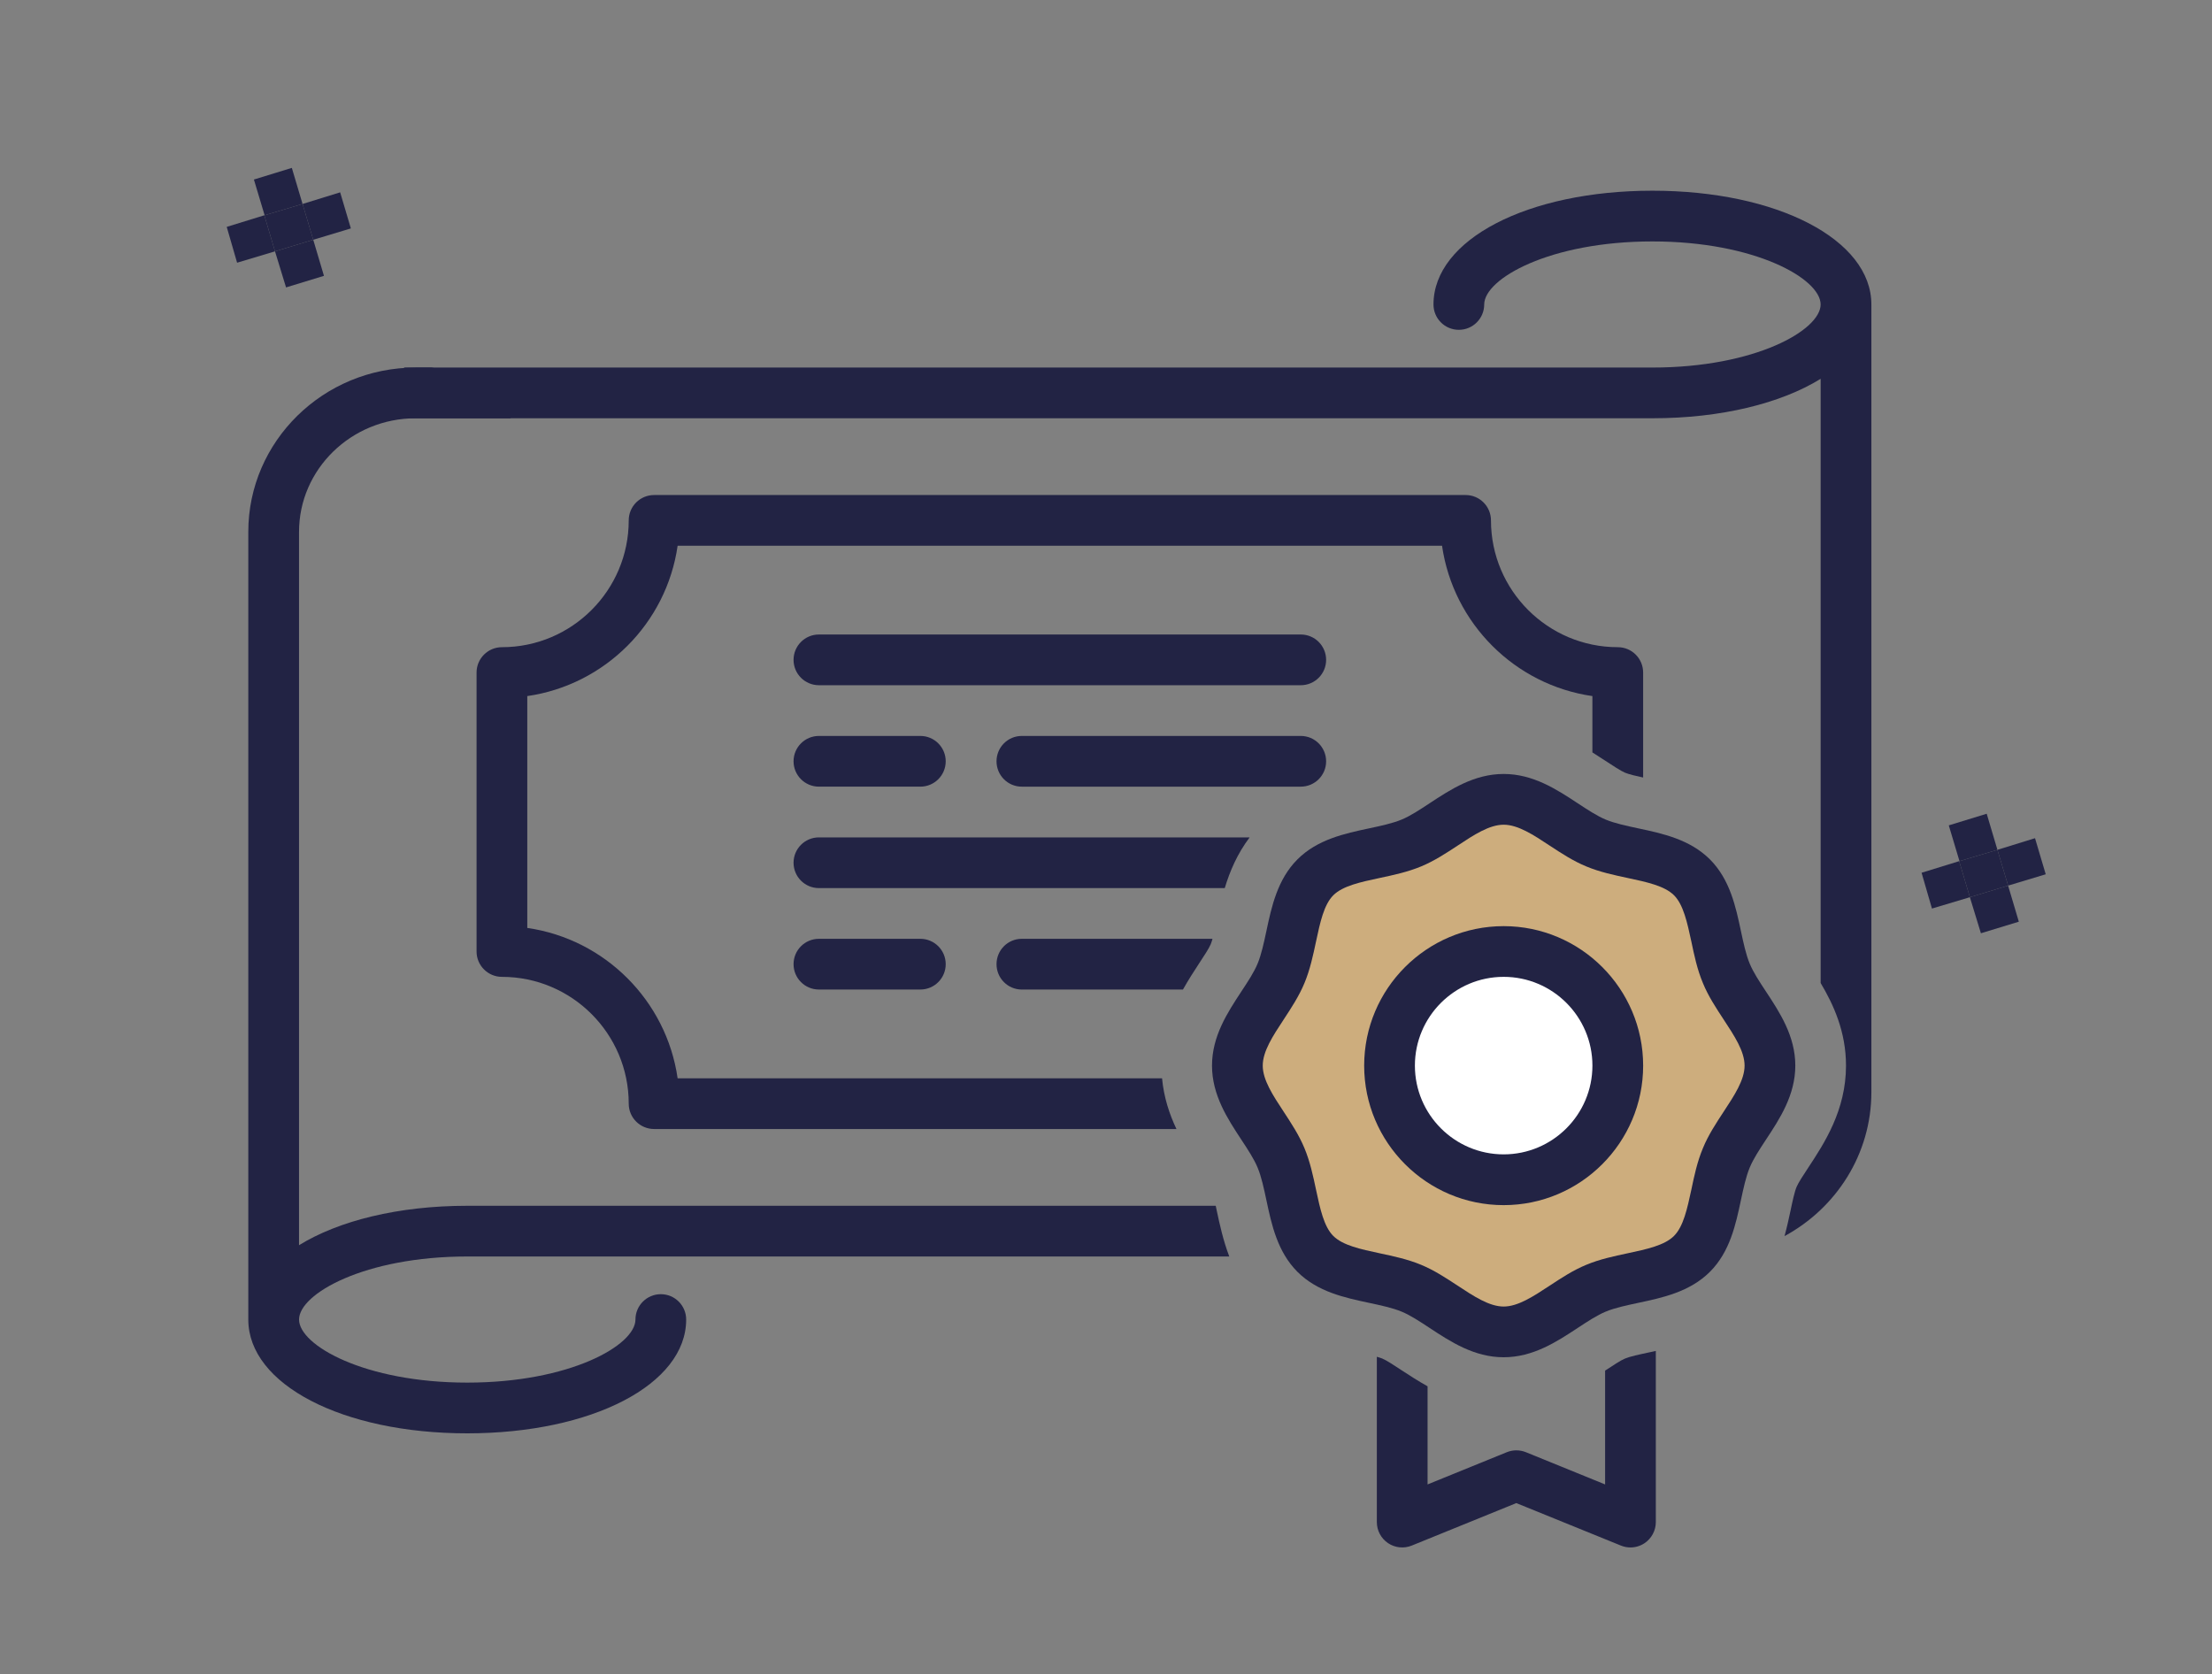 <?xml version="1.0" encoding="iso-8859-1"?>
<!-- Generator: Adobe Illustrator 16.0.0, SVG Export Plug-In . SVG Version: 6.00 Build 0)  -->
<!DOCTYPE svg PUBLIC "-//W3C//DTD SVG 1.1//EN" "http://www.w3.org/Graphics/SVG/1.1/DTD/svg11.dtd">
<svg version="1.1" id="Layer_1" xmlns="http://www.w3.org/2000/svg" xmlns:xlink="http://www.w3.org/1999/xlink" x="0px" y="0px"
	 width="119.25px" height="90.25px" viewBox="0 0 119.25 90.25" style="enable-background:new 0 0 119.25 90.25;"
	 xml:space="preserve">
<rect x="0" y="0" width="119.25" height="90.25" fill="#808080" stroke="none"/>
<g>
	<path style="fill:#222344;" d="M70.125,34.207H44.148c-0.755,0-1.367,0.612-1.367,1.367s0.612,1.367,1.367,1.367h25.977
		c0.755,0,1.367-0.612,1.367-1.367S70.88,34.207,70.125,34.207z"/>
	<path style="fill:#222344;" d="M44.148,42.41h5.469c0.755,0,1.367-0.612,1.367-1.367s-0.612-1.367-1.367-1.367h-5.469
		c-0.755,0-1.367,0.612-1.367,1.367S43.394,42.41,44.148,42.41z"/>
	<path style="fill:#222344;" d="M70.125,39.676H55.086c-0.755,0-1.363,0.612-1.363,1.367s0.608,1.367,1.363,1.367h15.039
		c0.755,0,1.367-0.612,1.367-1.367S70.88,39.676,70.125,39.676z"/>
	<path style="fill:#222344;" d="M44.148,50.613c-0.755,0-1.367,0.612-1.367,1.367s0.612,1.367,1.367,1.367h5.469
		c0.755,0,1.367-0.612,1.367-1.367s-0.612-1.367-1.367-1.367H44.148z"/>
	<path style="fill:#222344;" d="M87.384,83.325c0.166,0.067,0.34,0.101,0.515,0.101c0.268,0,0.534-0.079,0.763-0.233
		c0.377-0.254,0.604-0.68,0.604-1.134v-9.228c-0.126,0.027-0.251,0.057-0.374,0.081c-0.516,0.11-1.023,0.219-1.285,0.329
		c-0.226,0.091-0.659,0.378-1.044,0.631c-0.007,0.007-0.021,0.015-0.031,0.021v6.135l-4.268-1.737c-0.333-0.134-0.702-0.134-1.032,0
		l-4.271,1.737v-5.29c-0.514-0.289-0.982-0.59-1.395-0.862c-0.386-0.256-0.823-0.543-1.046-0.634
		c-0.076-0.032-0.181-0.064-0.294-0.096v8.913c0,0.454,0.227,0.88,0.604,1.134c0.377,0.254,0.855,0.303,1.276,0.133l5.639-2.292
		L87.384,83.325z"/>
	<path style="fill:#222344;" d="M55.086,53.348h8.688c0.289-0.515,0.59-0.982,0.862-1.396c0.256-0.39,0.544-0.824,0.634-1.045
		c0.035-0.079,0.064-0.182,0.096-0.294h-10.28c-0.755,0-1.363,0.612-1.363,1.367S54.331,53.348,55.086,53.348z"/>
	<path style="fill:#222344;" d="M67.369,45.145H44.148c-0.755,0-1.367,0.612-1.367,1.367s0.612,1.367,1.367,1.367h21.879
		C66.298,46.98,66.7,46.029,67.369,45.145z"/>
	<path style="fill:#222344;" d="M87.215,34.891c-3.77,0-6.836-3.066-6.836-6.836c0-0.755-0.612-1.367-1.364-1.367h-43.75
		c-0.758,0-1.37,0.612-1.37,1.367c0,3.77-3.066,6.836-6.836,6.836c-0.753,0-1.367,0.612-1.367,1.367v15.039
		c0,0.755,0.614,1.367,1.367,1.367c3.77,0,6.836,3.066,6.836,6.836c0,0.755,0.612,1.367,1.37,1.367h28.158
		c-0.379-0.797-0.68-1.703-0.776-2.734H36.531c-0.601-4.186-3.92-7.505-8.105-8.106V37.527c4.186-0.602,7.505-3.92,8.105-8.105
		h41.21c0.605,4.186,3.921,7.504,8.106,8.105v3.037c0.249,0.158,0.49,0.313,0.71,0.458c0.39,0.256,0.824,0.542,1.046,0.634
		c0.214,0.09,0.584,0.176,0.979,0.262v-5.66C88.582,35.503,87.973,34.891,87.215,34.891z"/>
	<path style="fill:#222344;" d="M93.853,64.708c0.139-0.65,0.269-1.265,0.476-1.764c0.192-0.464,0.523-0.968,0.876-1.504
		c0.742-1.124,1.581-2.399,1.581-3.991c0-1.593-0.839-2.868-1.581-3.993c-0.353-0.534-0.684-1.038-0.876-1.502
		c-0.208-0.5-0.337-1.115-0.476-1.765c-0.277-1.302-0.588-2.776-1.672-3.859c-1.083-1.08-2.557-1.394-3.859-1.671
		c-0.65-0.139-1.265-0.269-1.764-0.476c-0.461-0.193-0.968-0.525-1.502-0.877c-1.125-0.741-2.401-1.58-3.993-1.58
		c-1.59,0-2.868,0.839-3.993,1.58c-0.534,0.352-1.038,0.684-1.502,0.877c-0.5,0.207-1.114,0.337-1.762,0.476
		c-1.305,0.277-2.779,0.591-3.86,1.671c-1.082,1.083-1.396,2.558-1.673,3.859c-0.139,0.649-0.269,1.265-0.476,1.765
		c-0.193,0.464-0.524,0.968-0.877,1.502c-0.739,1.125-1.58,2.4-1.58,3.993c0,1.592,0.841,2.867,1.58,3.991
		c0.353,0.536,0.684,1.04,0.877,1.504c0.208,0.499,0.337,1.113,0.476,1.764c0.277,1.302,0.591,2.777,1.672,3.858
		c1.082,1.082,2.557,1.396,3.861,1.673c0.647,0.139,1.262,0.268,1.762,0.476c0.464,0.192,0.968,0.524,1.502,0.876
		c1.125,0.741,2.403,1.581,3.993,1.581c1.592,0,2.868-0.84,3.993-1.581c0.534-0.352,1.041-0.684,1.502-0.876
		c0.499-0.208,1.113-0.337,1.764-0.476c1.303-0.277,2.776-0.591,3.859-1.672C93.265,67.485,93.575,66.01,93.853,64.708z"/>
	<path style="fill:#CDAD7D;" d="M91.181,64.14c-0.221,1.021-0.426,1.984-0.936,2.492c-0.508,0.51-1.472,0.715-2.491,0.933
		c-0.739,0.158-1.512,0.32-2.239,0.624c-0.708,0.291-1.346,0.712-1.964,1.118c-0.882,0.581-1.715,1.131-2.488,1.131
		s-1.607-0.55-2.488-1.131c-0.618-0.406-1.256-0.827-1.96-1.118c-0.731-0.304-1.501-0.466-2.243-0.624
		c-1.021-0.218-1.981-0.423-2.494-0.933c-0.508-0.508-0.712-1.472-0.93-2.492c-0.158-0.744-0.32-1.511-0.625-2.242
		c-0.292-0.704-0.712-1.342-1.117-1.96c-0.581-0.882-1.131-1.716-1.131-2.488c0-0.774,0.55-1.606,1.131-2.489
		c0.405-0.618,0.825-1.256,1.117-1.959c0.304-0.731,0.467-1.501,0.625-2.243c0.218-1.021,0.422-1.985,0.932-2.494
		c0.511-0.508,1.473-0.712,2.492-0.93c0.742-0.158,1.512-0.321,2.243-0.625c0.704-0.292,1.342-0.711,1.96-1.117
		c0.881-0.584,1.715-1.131,2.488-1.131s1.606,0.547,2.488,1.131c0.618,0.406,1.256,0.825,1.964,1.117
		c0.728,0.304,1.5,0.467,2.239,0.625c1.021,0.218,1.983,0.422,2.493,0.931c0.508,0.508,0.713,1.473,0.934,2.492
		c0.155,0.743,0.317,1.513,0.625,2.244c0.287,0.703,0.709,1.341,1.114,1.959c0.581,0.883,1.131,1.715,1.131,2.489
		c0,0.772-0.55,1.606-1.131,2.488c-0.405,0.618-0.827,1.256-1.114,1.96C91.498,62.629,91.336,63.396,91.181,64.14z"/>
	<path style="fill:#222344;" d="M36.992,71.139c0-0.755-0.612-1.367-1.367-1.367c-0.754,0-1.367,0.612-1.367,1.367
		c0,1.386-3.531,3.4-9.068,3.4c-5.536,0-9.068-2.015-9.068-3.4s3.532-3.399,9.068-3.399h41.081
		c-0.332-0.878-0.518-1.735-0.673-2.462c-0.019-0.091-0.038-0.182-0.057-0.272H25.189c-3.724,0-6.938,0.81-9.068,2.125V28.674
		c0-3.378,2.82-6.124,6.286-6.124h5.127l-0.768-2.066l-3.5-0.668h-0.859c-4.974,0-9.021,3.973-9.021,8.858v42.465
		c0,3.497,5.074,6.135,11.803,6.135C31.919,77.273,36.992,74.636,36.992,71.139z"/>
	<path style="fill:#222344;" d="M89.084,10.281c-6.729,0-11.804,2.637-11.804,6.133c0,0.756,0.611,1.367,1.367,1.367
		c0.754,0,1.367-0.611,1.367-1.367c0-1.386,3.531-3.398,9.069-3.398c5.535,0,9.068,2.013,9.068,3.398
		c0,1.387-3.533,3.401-9.068,3.401H21.795c-0.253,0.332-0.452,0.687-0.578,1.095c-0.013,0.043-0.034,0.122-0.054,0.201
		c-0.123,0.525-0.349,1.011-0.648,1.438h68.569c3.724,0,6.938-0.812,9.068-2.126v32.573c0.698,1.17,1.367,2.632,1.367,4.452
		c0,2.412-1.173,4.194-2.031,5.496c-0.258,0.391-0.542,0.823-0.634,1.046c-0.112,0.268-0.223,0.786-0.327,1.286
		c-0.089,0.418-0.191,0.882-0.322,1.364c2.788-1.508,4.682-4.421,4.682-7.761V16.414C100.887,12.918,95.813,10.281,89.084,10.281z"
		/>
	<g>
		<polygon style="fill:#222344;" points="18.338,10.369 18.915,12.314 16.887,12.926 16.311,10.996 		"/>
		<polygon style="fill:#222344;" points="16.887,12.926 17.465,14.871 15.421,15.495 14.826,13.551 		"/>
		<polygon style="fill:#222344;" points="15.733,9.051 16.311,10.996 14.266,11.606 13.688,9.679 		"/>
		<polygon style="fill:#222344;" points="14.25,11.606 14.826,13.551 12.782,14.163 12.223,12.232 		"/>
		<g>
			<g>
				<polygon style="fill:#222344;" points="16.311,10.996 16.887,12.926 14.826,13.551 14.25,11.606 14.266,11.606 				"/>
			</g>
		</g>
	</g>
	<g>
		<polygon style="fill:#222344;" points="109.709,45.188 110.286,47.134 108.258,47.745 107.682,45.815 		"/>
		<polygon style="fill:#222344;" points="108.258,47.745 108.836,49.69 106.792,50.314 106.197,48.37 		"/>
		<polygon style="fill:#222344;" points="107.104,43.87 107.682,45.815 105.637,46.426 105.06,44.497 		"/>
		<polygon style="fill:#222344;" points="105.621,46.426 106.197,48.37 104.153,48.982 103.593,47.052 		"/>
		<g>
			<g>
				<polygon style="fill:#222344;" points="107.682,45.815 108.258,47.745 106.197,48.37 105.621,46.426 105.637,46.426 				"/>
			</g>
		</g>
	</g>
	<circle style="fill:#FFFFFF;" cx="81.221" cy="58.092" r="5.916"/>
	<path style="fill:#222344;" d="M81.063,49.93c-4.147,0-7.52,3.372-7.52,7.52c0,4.146,3.372,7.521,7.52,7.521
		c4.146,0,7.52-3.374,7.52-7.521C88.582,53.302,85.209,49.93,81.063,49.93z M81.063,62.234c-2.639,0-4.785-2.146-4.785-4.785
		s2.146-4.785,4.785-4.785s4.785,2.146,4.785,4.785S83.701,62.234,81.063,62.234z"/>
</g>
</svg>
